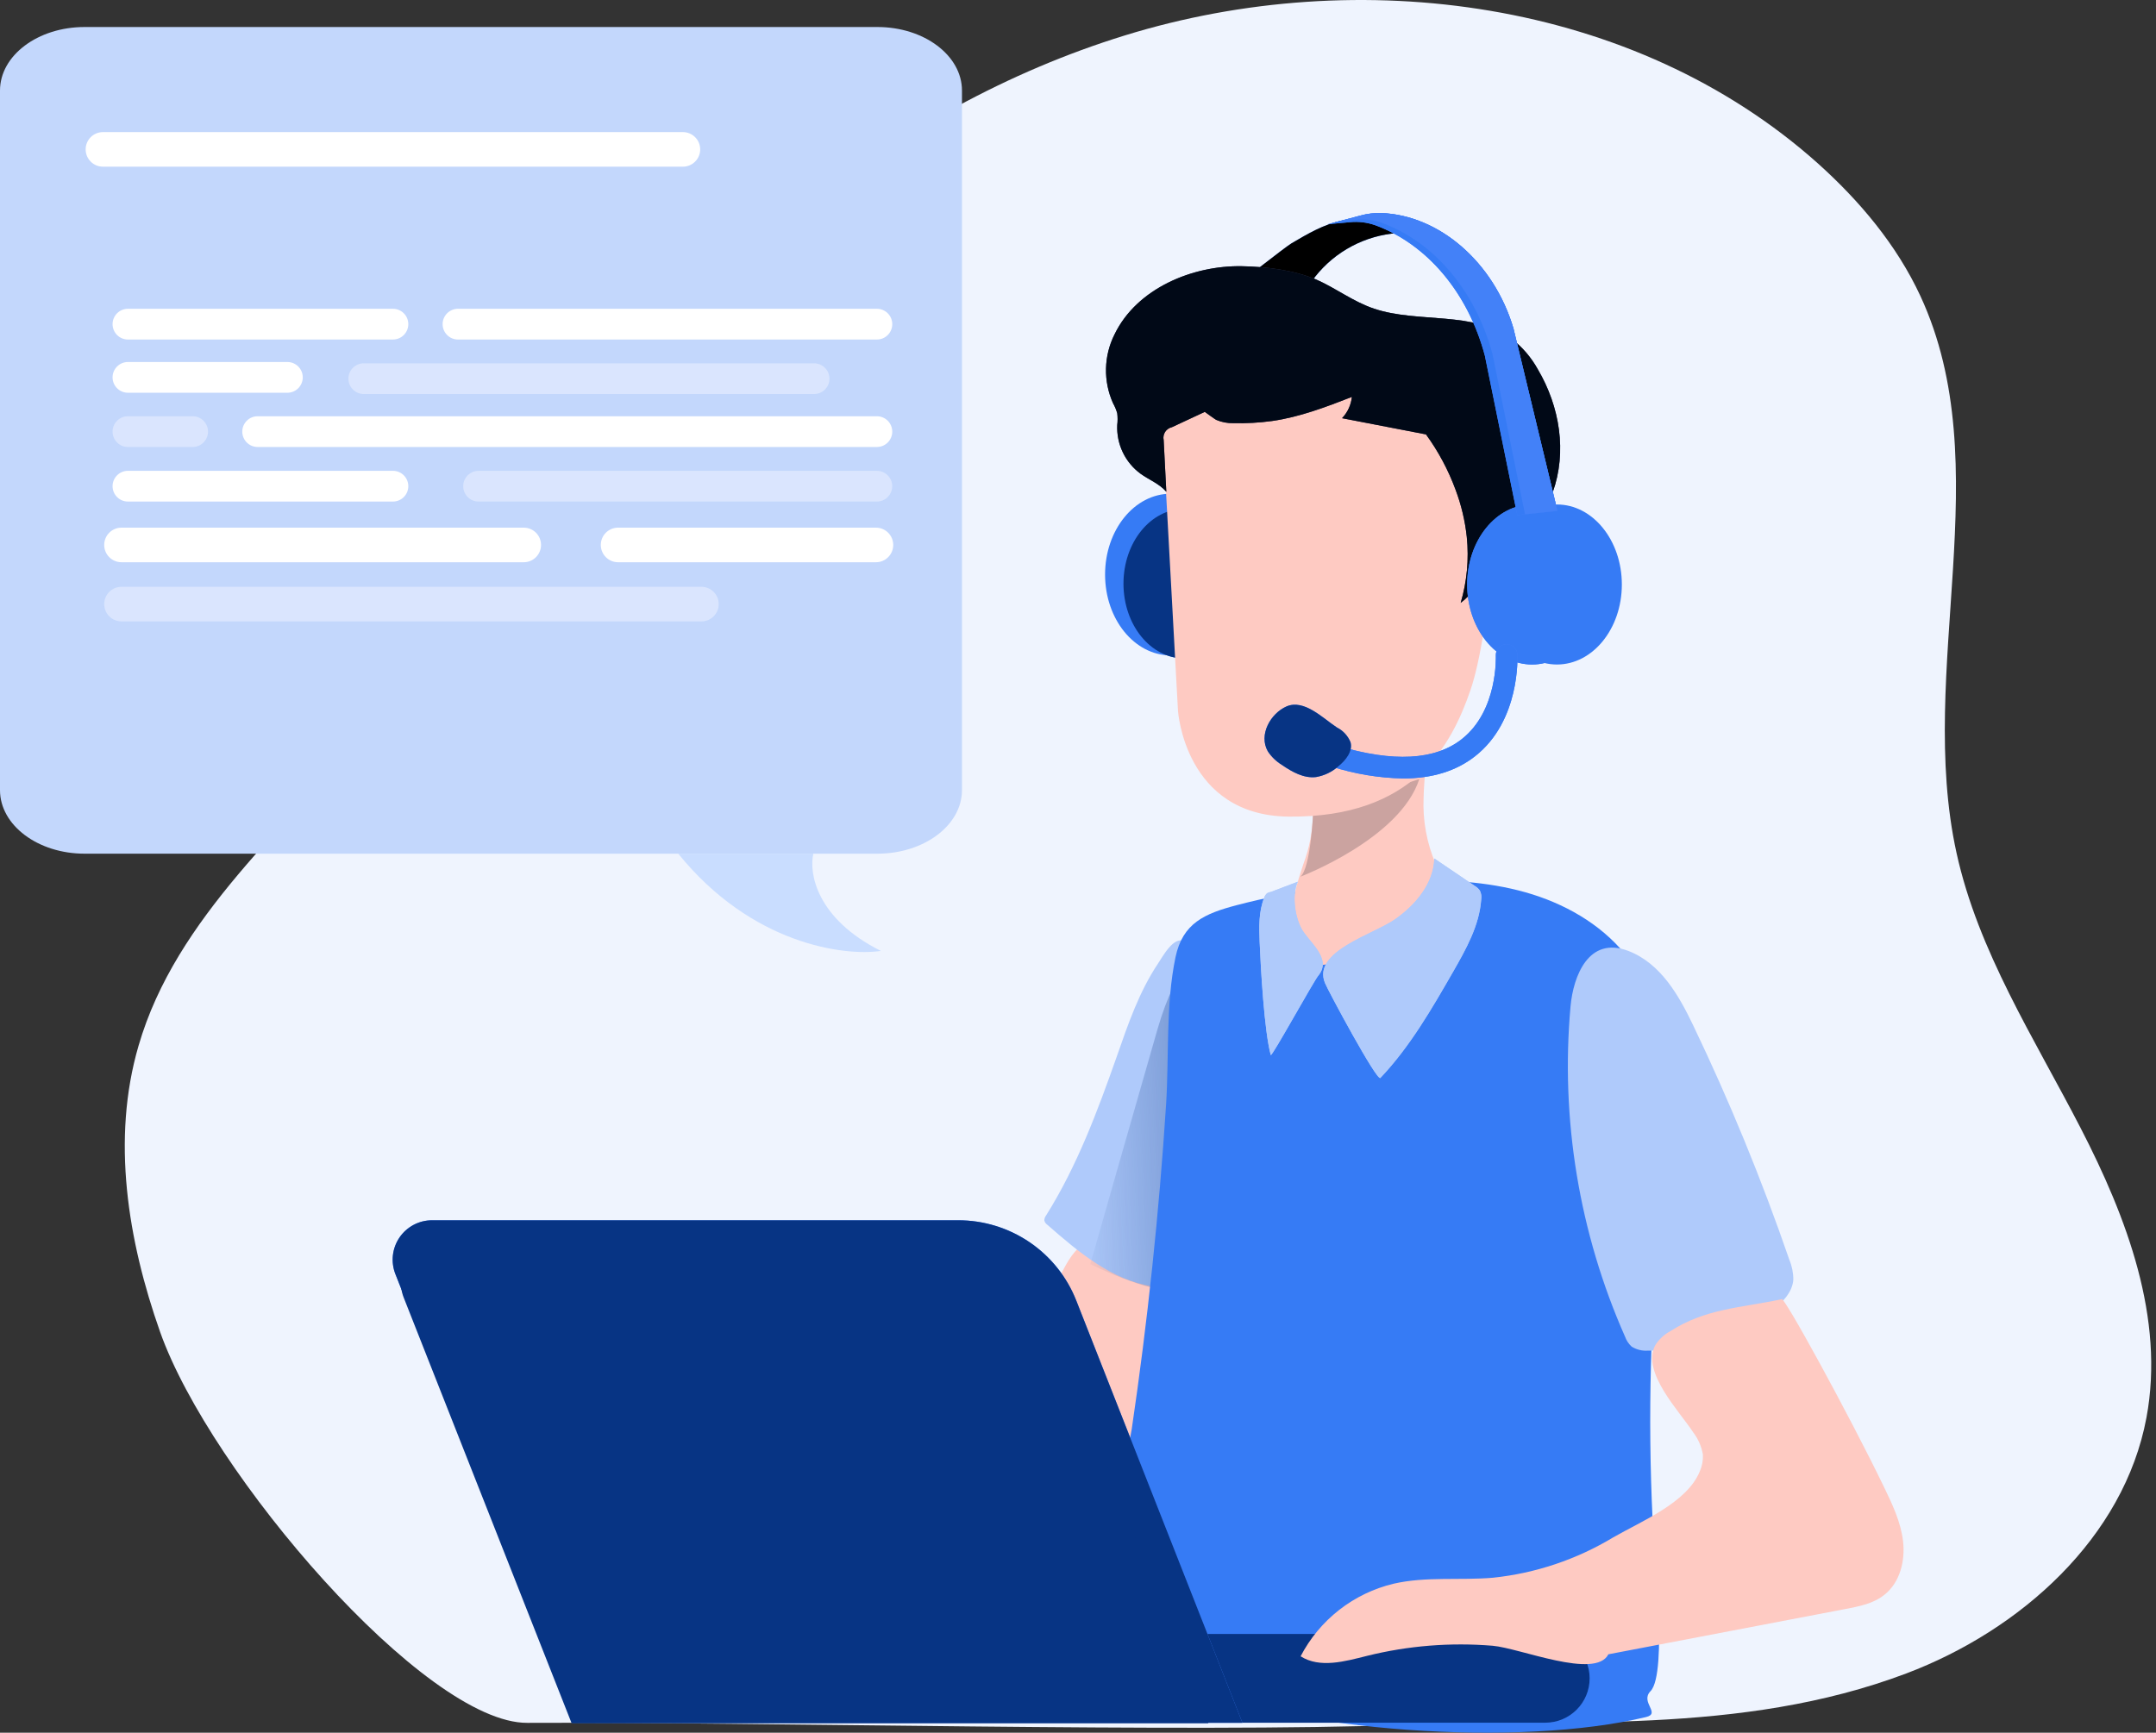<svg width="311" height="250" viewBox="0 0 311 250" fill="none" xmlns="http://www.w3.org/2000/svg">
<rect x="0" y="0" width="311" height="250" fill="#333333" stroke="none"/>
<path d="M274.967 241.456C291.47 235.219 306.391 221.881 309.626 204.528C312.292 190.215 306.796 175.683 300.116 162.735C293.435 149.786 285.343 137.274 282.224 123.055C276.417 96.612 288.399 67.277 277.017 42.712C273.595 35.338 268.247 28.976 262.205 23.558C235.786 -0.047 196.113 -5.332 162.272 5.106C128.431 15.544 100.179 39.914 79.396 68.586C70.821 80.405 63.368 93.026 54.021 104.228C41.564 119.149 25.395 132.246 19.985 150.885C16.048 164.356 18.426 178.95 23.104 192.203C30.299 212.518 61.302 248.651 76.06 248.581C108.95 248.417 172.056 250.031 202.545 248.862C225.386 247.965 251.057 250.483 274.967 241.456Z" fill="#EFF4FE"/>
<path d="M140.478 214.085C139.699 216.307 139.013 218.856 140.143 220.922C140.899 222.074 141.917 223.03 143.113 223.713L153.871 231.025C155.937 232.428 158.128 233.871 160.607 234.058C163.086 234.245 165.9 232.662 166.111 230.16C166.36 227.299 163.359 225.342 161.956 222.832C160.116 219.542 161.129 215.465 162.088 211.817C164.506 202.634 166.272 193.292 167.374 183.861C165.167 182.957 158.744 178.911 156.46 179.581C153.887 180.361 151.564 187.556 150.418 189.903C146.544 197.722 143.223 205.802 140.478 214.085V214.085Z" fill="#FECAC2"/>
<path d="M161.113 152.382C158.323 160.31 155.36 168.262 150.886 175.387C150.723 175.594 150.638 175.85 150.644 176.112C150.715 176.359 150.869 176.574 151.08 176.72C155.579 180.657 160.435 184.765 166.352 185.615C166.738 185.704 167.142 185.669 167.506 185.514C167.847 185.272 168.1 184.924 168.223 184.524C171.996 175.785 173.329 166.212 173.205 156.748C173.123 152.021 172.748 147.303 172.082 142.622C171.926 141.484 171.84 136.432 170.85 135.84C169.346 134.951 167.693 138.054 167.038 139.028C164.325 143.09 162.719 147.767 161.113 152.382Z" fill="#AFCAFB"/>
<path d="M173.345 137.274C173.345 137.274 169.829 138.592 166.968 148.492C164.107 158.393 157.278 182.388 157.278 182.388C157.278 182.388 167.841 187.666 170.484 185.685C173.127 183.705 173.345 137.274 173.345 137.274Z" fill="url(#paint0_linear)"/>
<path d="M202.913 127.077C208.666 126.898 214.49 127.179 220.025 128.738C225.56 130.297 230.822 133.244 234.455 137.711C238.477 142.653 240.239 149.116 240.644 155.469C241.05 161.823 240.208 168.192 239.569 174.538C238.071 189.391 237.675 204.334 238.384 219.246C238.555 222.816 240.598 241.456 238.087 244.005C236.528 245.611 239.646 247.217 237.425 247.747C219.261 252.112 186.628 249.969 169.431 242.687C165.057 240.832 160.668 238.252 158.517 234.026C156.178 229.45 162.493 211.31 163.249 206.219C165.541 190.685 167.193 175.068 168.207 159.367C168.651 152.421 168.137 144.937 169.563 138.116C170.6 133.166 173.788 131.817 178.388 130.601C186.406 128.515 194.632 127.333 202.913 127.077Z" fill="#367BF5"/>
<path d="M218.256 208.347C217.656 211.505 216.868 214.802 214.709 217.188C213.001 218.895 210.911 220.172 208.613 220.914C197.777 224.999 185.421 224.36 175.037 229.489C174.304 229.81 173.63 230.25 173.041 230.791C171.037 232.771 171.599 236.248 173.189 238.587C176.721 243.755 183.589 245.205 189.786 246.164C204.645 248.503 219.815 250.413 234.666 248.02C235.474 247.961 236.247 247.666 236.888 247.17C237.4 246.575 237.728 245.844 237.831 245.065C241.199 230.113 238.548 214.545 238.486 199.219C238.486 190.378 239.265 181.53 238.665 172.713C238.363 167.227 237.222 161.819 235.282 156.678C233.902 153.185 229.864 145.475 227.439 152.632C223.588 164.006 222.481 176.268 221.094 188.125C220.337 194.884 219.527 201.651 218.256 208.347Z" fill="url(#paint1_linear)"/>
<path d="M222.902 235.757H96.908C93.374 235.757 90.508 238.623 90.508 242.157C90.508 245.692 93.374 248.558 96.908 248.558H222.902C226.437 248.558 229.303 245.692 229.303 242.157C229.303 238.623 226.437 235.757 222.902 235.757Z" fill="#4381F8"/>
<path d="M222.902 235.757H96.908C93.374 235.757 90.508 238.623 90.508 242.157C90.508 245.692 93.374 248.558 96.908 248.558H222.902C226.437 248.558 229.303 245.692 229.303 242.157C229.303 238.623 226.437 235.757 222.902 235.757Z" fill="#073484"/>
<path d="M189.412 139.192C186.831 138.779 185.381 136.183 186.535 129.931C186.66 129.237 186.824 128.566 187.011 127.896C187.011 127.771 187.081 127.647 187.112 127.522C187.393 126.555 187.712 125.588 188.024 124.63C188.892 122.328 189.351 119.893 189.381 117.434C189.31 115.641 189.17 113.778 189.833 112.125C190.469 110.723 191.468 109.515 192.725 108.625C195.508 106.481 203.639 102.451 205.198 107.775C205.892 110.052 205.385 112.702 205.354 115.033C205.198 118.373 205.811 121.704 207.147 124.77C208.846 128.184 195.75 140.205 189.412 139.192Z" fill="#FECAC2"/>
<path d="M187.58 126.493C187.58 126.493 201.955 121.036 204.731 112.406L189.412 117.418C189.412 117.418 189.046 125.315 187.58 126.493Z" fill="#CBA3A0"/>
<path d="M226.551 145.156C225.083 161.465 227.787 177.88 234.409 192.857C234.604 193.41 234.934 193.905 235.368 194.3C236.067 194.734 236.885 194.936 237.706 194.876C244.119 195.014 250.393 193 255.527 189.154C257.086 187.977 258.552 186.473 258.684 184.641C258.688 183.659 258.494 182.686 258.115 181.78C254.135 170.214 249.489 158.889 244.2 147.861C242.236 143.776 239.601 138.989 234.845 137.188C229.123 135.029 226.948 140.883 226.551 145.156Z" fill="#AFCAFB"/>
<path d="M232.008 238.688L266.153 232.163C268.172 231.773 270.277 231.384 271.875 230.058C274.065 228.297 274.837 225.21 274.517 222.411C274.198 219.612 272.958 217.016 271.727 214.475C266.878 204.434 257.039 186.41 256.977 187.463C251.006 188.726 246.063 188.788 240.934 192.07C240.05 192.547 239.304 193.242 238.766 194.089C236.716 197.987 242.321 203.678 244.223 206.64C244.953 207.587 245.44 208.698 245.642 209.875C245.683 210.708 245.528 211.538 245.19 212.3C243.342 216.837 236.763 219.48 232.717 221.811C227.427 225.009 221.496 227 215.348 227.642C210.577 228.047 205.705 227.431 201.043 228.499C198.184 229.18 195.504 230.469 193.187 232.276C190.869 234.084 188.968 236.369 187.611 238.977C190.386 240.739 193.996 239.717 197.192 238.914C203.114 237.446 209.236 236.953 215.317 237.457C219.262 237.792 230.137 242.36 232.008 238.688Z" fill="#FECAC2"/>
<path d="M179.215 248.565H82.549L57.049 183.861C56.703 182.998 56.575 182.063 56.674 181.139C56.774 180.215 57.099 179.329 57.621 178.559C58.143 177.79 58.845 177.16 59.667 176.725C60.489 176.29 61.405 176.064 62.334 176.065H138.218C141.893 176.064 145.483 177.168 148.521 179.236C151.559 181.304 153.905 184.238 155.251 187.658L179.215 248.565Z" fill="#4381F8"/>
<path d="M179.215 248.565H82.549L57.049 183.861C56.703 182.998 56.575 182.063 56.674 181.139C56.774 180.215 57.099 179.329 57.621 178.559C58.143 177.79 58.845 177.16 59.667 176.725C60.489 176.29 61.405 176.064 62.334 176.065H138.218C141.893 176.064 145.483 177.168 148.521 179.236C151.559 181.304 153.905 184.238 155.251 187.658L179.215 248.565Z" fill="#073484"/>
<path d="M174.304 248.636H82.455L58.226 187.198C57.904 186.379 57.786 185.494 57.883 184.619C57.981 183.745 58.29 182.907 58.785 182.18C59.28 181.452 59.945 180.856 60.723 180.444C61.5 180.032 62.367 179.816 63.246 179.815H135.325C138.816 179.818 142.226 180.869 145.112 182.834C147.997 184.798 150.226 187.584 151.509 190.831L174.304 248.636Z" fill="#073484"/>
<path d="M186.294 35.112C188.632 33.739 190.971 32.344 193.614 31.83C196.257 31.315 199.85 31.627 201.636 33.623C199.321 33.785 197.065 34.429 195.013 35.512C192.961 36.595 191.157 38.094 189.716 39.914C189.582 40.15 189.37 40.332 189.116 40.428C188.898 40.451 188.679 40.41 188.484 40.311C187.408 39.906 179.348 41.746 178.88 40.771C178.903 40.771 185.304 35.712 186.294 35.112Z" fill="#4381F8"/>
<path d="M186.294 35.112C188.632 33.739 190.971 32.344 193.614 31.83C196.257 31.315 199.85 31.627 201.636 33.623C199.321 33.785 197.065 34.429 195.013 35.512C192.961 36.595 191.157 38.094 189.716 39.914C189.582 40.15 189.37 40.332 189.116 40.428C188.898 40.451 188.679 40.41 188.484 40.311C187.408 39.906 179.348 41.746 178.88 40.771C178.903 40.771 185.304 35.712 186.294 35.112Z" fill="url(#paint2_linear)"/>
<path d="M168.87 94.561C174.097 94.561 178.334 89.34 178.334 82.899C178.334 76.458 174.097 71.237 168.87 71.237C163.643 71.237 159.406 76.458 159.406 82.899C159.406 89.34 163.643 94.561 168.87 94.561Z" fill="#367BF5"/>
<path d="M170.811 94.998C175.646 94.998 179.566 90.168 179.566 84.209C179.566 78.25 175.646 73.42 170.811 73.42C165.976 73.42 162.057 78.25 162.057 84.209C162.057 90.168 165.976 94.998 170.811 94.998Z" fill="#4381F8"/>
<path d="M170.811 94.998C175.646 94.998 179.566 90.168 179.566 84.209C179.566 78.25 175.646 73.42 170.811 73.42C165.976 73.42 162.057 78.25 162.057 84.209C162.057 90.168 165.976 94.998 170.811 94.998Z" fill="#073484"/>
<path d="M167.732 62.474L169.923 102.552C169.923 102.552 170.897 117.676 185.888 117.824C203.896 118.003 209.377 107.534 212.113 99.566C214.849 91.599 217.32 68.197 212.113 61.726C206.905 55.256 177.601 39.329 167.732 62.474Z" fill="#FECAC2"/>
<path d="M179.122 38.409C172.059 38.285 163.99 41.582 160.771 48.247C159.998 49.781 159.577 51.468 159.54 53.185C159.502 54.901 159.848 56.605 160.552 58.171C160.811 58.632 161.015 59.121 161.16 59.629C161.23 60.191 161.23 60.759 161.16 61.321C161.099 62.675 161.372 64.023 161.955 65.247C162.539 66.471 163.414 67.532 164.505 68.337C165.744 69.233 167.249 69.795 168.239 70.956L167.857 63.496C167.769 63.093 167.844 62.671 168.066 62.323C168.288 61.975 168.639 61.73 169.042 61.64L173.789 59.426C173.789 59.426 175.255 60.494 175.434 60.58C176.222 60.916 177.073 61.078 177.929 61.056C179.79 61.1 181.651 60.995 183.495 60.744C187.479 60.175 191.291 58.717 195.009 57.267C194.889 58.42 194.39 59.5 193.59 60.339L205.697 62.677C207.47 65.115 208.9 67.786 209.946 70.613C210.783 72.823 211.333 75.131 211.583 77.481C211.907 80.676 211.608 83.903 210.702 86.984C211.525 86.356 212.246 85.604 212.838 84.755C213.933 85.515 215.144 86.091 216.424 86.462C216.691 86.561 216.979 86.585 217.258 86.532C217.851 86.368 217.975 85.667 218.038 85.105C218.521 80.077 222.263 75.829 223.978 71.026C226.06 65.211 225.007 58.67 221.826 53.283C220.884 51.577 219.603 50.08 218.061 48.887C212.487 44.802 204.567 46.673 198.206 44.537C195.181 43.523 192.749 41.598 189.856 40.327C186.645 38.963 182.622 38.472 179.122 38.409Z" fill="#3F3D56"/>
<path d="M179.122 38.409C172.059 38.285 163.99 41.582 160.771 48.247C159.998 49.781 159.577 51.468 159.54 53.185C159.502 54.901 159.848 56.605 160.552 58.171C160.811 58.632 161.015 59.121 161.16 59.629C161.23 60.191 161.23 60.759 161.16 61.321C161.099 62.675 161.372 64.023 161.955 65.247C162.539 66.471 163.414 67.532 164.505 68.337C165.744 69.233 167.249 69.795 168.239 70.956L167.857 63.496C167.769 63.093 167.844 62.671 168.066 62.323C168.288 61.975 168.639 61.73 169.042 61.64L173.789 59.426C173.789 59.426 175.255 60.494 175.434 60.58C176.222 60.916 177.073 61.078 177.929 61.056C179.79 61.1 181.651 60.995 183.495 60.744C187.479 60.175 191.291 58.717 195.009 57.267C194.889 58.42 194.39 59.5 193.59 60.339L205.697 62.677C207.47 65.115 208.9 67.786 209.946 70.613C210.783 72.823 211.333 75.131 211.583 77.481C211.907 80.676 211.608 83.903 210.702 86.984C211.525 86.356 212.246 85.604 212.838 84.755C213.933 85.515 215.144 86.091 216.424 86.462C216.691 86.561 216.979 86.585 217.258 86.532C217.851 86.368 217.975 85.667 218.038 85.105C218.521 80.077 222.263 75.829 223.978 71.026C226.06 65.211 225.007 58.67 221.826 53.283C220.884 51.577 219.603 50.08 218.061 48.887C212.487 44.802 204.567 46.673 198.206 44.537C195.181 43.523 192.749 41.598 189.856 40.327C186.645 38.963 182.622 38.472 179.122 38.409Z" fill="#010917"/>
<path d="M221 95.879C226.171 95.879 230.363 90.71 230.363 84.334C230.363 77.957 226.171 72.788 221 72.788C215.829 72.788 211.637 77.957 211.637 84.334C211.637 90.71 215.829 95.879 221 95.879Z" fill="#4381F8"/>
<path d="M221 95.879C226.171 95.879 230.363 90.71 230.363 84.334C230.363 77.957 226.171 72.788 221 72.788C215.829 72.788 211.637 77.957 211.637 84.334C211.637 90.71 215.829 95.879 221 95.879Z" fill="#367BF5"/>
<path d="M224.586 95.879C229.757 95.879 233.949 90.71 233.949 84.334C233.949 77.957 229.757 72.788 224.586 72.788C219.415 72.788 215.223 77.957 215.223 84.334C215.223 90.71 219.415 95.879 224.586 95.879Z" fill="#367BF5"/>
<path d="M224.656 73.708L219.979 74.207L218.864 74.324L214.187 51.303C211.754 42.198 205.806 35.197 198.346 32.484C197.191 32.082 195.962 31.935 194.744 32.056L191.556 32.344L193.115 31.931L196.233 31.105C197.207 30.836 198.216 30.712 199.227 30.738C207.552 31.042 215.449 37.754 218.31 47.374L224.656 73.708Z" fill="#4381F8"/>
<path d="M224.656 73.708L219.979 74.207L218.864 74.324L214.187 51.303C211.754 42.198 205.806 35.197 198.346 32.484C197.191 32.082 195.962 31.935 194.744 32.056L191.556 32.344L193.115 31.931L196.233 31.105C197.207 30.836 198.216 30.712 199.227 30.738C207.552 31.042 215.449 37.754 218.31 47.374L224.656 73.708Z" fill="#367BF5"/>
<path d="M224.656 73.708L219.979 74.207L215.301 51.132C212.83 41.933 206.827 34.878 199.297 32.142C198.132 31.724 196.887 31.575 195.656 31.705L193.115 31.931L196.233 31.105C197.207 30.836 198.216 30.712 199.227 30.738C207.552 31.042 215.449 37.754 218.31 47.374L224.656 73.708Z" fill="#4381F8"/>
<path d="M126.565 3.898H12.199C5.462 3.898 0 8.003 0 13.066V114.003C0 119.067 5.462 123.172 12.199 123.172H126.565C133.302 123.172 138.763 119.067 138.763 114.003V13.066C138.763 8.003 133.302 3.898 126.565 3.898Z" fill="#C3D7FC"/>
<path d="M98.506 19.06H14.851C13.473 19.06 12.356 20.177 12.356 21.555C12.356 22.933 13.473 24.049 14.851 24.049H98.506C99.884 24.049 101.001 22.933 101.001 21.555C101.001 20.177 99.884 19.06 98.506 19.06Z" fill="white"/>
<path opacity="0.51" d="M101.18 84.669H17.525C16.147 84.669 15.03 85.786 15.03 87.163C15.03 88.541 16.147 89.658 17.525 89.658H101.18C102.558 89.658 103.675 88.541 103.675 87.163C103.675 85.786 102.558 84.669 101.18 84.669Z" fill="#EFF4FE"/>
<path d="M75.548 76.132H17.525C16.147 76.132 15.03 77.249 15.03 78.627C15.03 80.005 16.147 81.122 17.525 81.122H75.548C76.926 81.122 78.043 80.005 78.043 78.627C78.043 77.249 76.926 76.132 75.548 76.132Z" fill="white"/>
<path d="M126.353 76.132H89.159C87.782 76.132 86.665 77.249 86.665 78.627C86.665 80.005 87.782 81.122 89.159 81.122H126.353C127.73 81.122 128.847 80.005 128.847 78.627C128.847 77.249 127.73 76.132 126.353 76.132Z" fill="white"/>
<path d="M126.489 44.552H66.065C64.84 44.552 63.847 45.545 63.847 46.77C63.847 47.995 64.84 48.988 66.065 48.988H126.489C127.714 48.988 128.707 47.995 128.707 46.77C128.707 45.545 127.714 44.552 126.489 44.552Z" fill="white"/>
<path opacity="0.51" d="M117.43 52.418H52.477C51.252 52.418 50.259 53.411 50.259 54.636C50.259 55.861 51.252 56.854 52.477 56.854H117.43C118.655 56.854 119.648 55.861 119.648 54.636C119.648 53.411 118.655 52.418 117.43 52.418Z" fill="#EFF4FE"/>
<path d="M56.679 44.552H18.456C17.232 44.552 16.238 45.545 16.238 46.77C16.238 47.995 17.232 48.988 18.456 48.988H56.679C57.904 48.988 58.897 47.995 58.897 46.77C58.897 45.545 57.904 44.552 56.679 44.552Z" fill="white"/>
<path d="M126.489 60.058H37.166C35.941 60.058 34.948 61.051 34.948 62.276C34.948 63.501 35.941 64.493 37.166 64.493H126.489C127.714 64.493 128.707 63.501 128.707 62.276C128.707 61.051 127.714 60.058 126.489 60.058Z" fill="white"/>
<path opacity="0.51" d="M27.788 60.058H18.456C17.232 60.058 16.238 61.051 16.238 62.276C16.238 63.501 17.232 64.493 18.456 64.493H27.788C29.013 64.493 30.006 63.501 30.006 62.276C30.006 61.051 29.013 60.058 27.788 60.058Z" fill="#EFF4FE"/>
<path opacity="0.51" d="M126.481 67.931H69.035C67.81 67.931 66.817 68.924 66.817 70.149C66.817 71.374 67.81 72.367 69.035 72.367H126.481C127.706 72.367 128.699 71.374 128.699 70.149C128.699 68.924 127.706 67.931 126.481 67.931Z" fill="#EFF4FE"/>
<path d="M56.679 67.931H18.456C17.232 67.931 16.238 68.924 16.238 70.149C16.238 71.374 17.232 72.367 18.456 72.367H56.679C57.904 72.367 58.897 71.374 58.897 70.149C58.897 68.924 57.904 67.931 56.679 67.931Z" fill="white"/>
<path d="M41.454 52.231H18.456C17.232 52.231 16.238 53.224 16.238 54.449C16.238 55.674 17.232 56.667 18.456 56.667H41.454C42.679 56.667 43.672 55.674 43.672 54.449C43.672 53.224 42.679 52.231 41.454 52.231Z" fill="white"/>
<path d="M162.696 60.455C164.076 57.727 167.07 56.105 170.086 55.614C173.103 55.123 176.19 55.575 179.207 56.035C176.284 58.374 168.122 61.859 167.966 62.482C167.856 63.586 167.843 64.697 167.927 65.803C168.036 67.409 168.091 69.093 168.083 70.699C167.33 69.961 166.486 69.322 165.573 68.797C164.787 68.494 164.071 68.035 163.468 67.448C162.679 66.481 162.187 65.306 162.05 64.066C161.913 62.825 162.138 61.571 162.696 60.455V60.455Z" fill="url(#paint3_linear)"/>
<path d="M202.399 112.32C198.878 112.249 195.385 111.666 192.031 110.589C191.634 110.471 191.301 110.199 191.104 109.834C190.907 109.469 190.864 109.041 190.983 108.644C191.102 108.247 191.373 107.914 191.738 107.717C192.103 107.521 192.531 107.477 192.928 107.596C200.957 110.013 206.999 109.693 210.858 106.645C216.112 102.521 215.769 94.663 215.769 94.585C215.748 94.171 215.893 93.767 216.171 93.46C216.448 93.153 216.837 92.969 217.25 92.948C217.664 92.927 218.069 93.072 218.376 93.349C218.683 93.627 218.867 94.016 218.887 94.429C218.887 94.811 219.301 103.994 212.783 109.108C210.07 111.244 206.609 112.315 202.399 112.32Z" fill="#4381F8"/>
<path d="M202.399 112.32C198.878 112.249 195.385 111.666 192.031 110.589C191.634 110.471 191.301 110.199 191.104 109.834C190.907 109.469 190.864 109.041 190.983 108.644C191.102 108.247 191.373 107.914 191.738 107.717C192.103 107.521 192.531 107.477 192.928 107.596C200.957 110.013 206.999 109.693 210.858 106.645C216.112 102.521 215.769 94.663 215.769 94.585C215.748 94.171 215.893 93.767 216.171 93.46C216.448 93.153 216.837 92.969 217.25 92.948C217.664 92.927 218.069 93.072 218.376 93.349C218.683 93.627 218.867 94.016 218.887 94.429C218.887 94.811 219.301 103.994 212.783 109.108C210.07 111.244 206.609 112.315 202.399 112.32Z" fill="#367BF5"/>
<path d="M192.842 104.961C193.737 105.411 194.437 106.17 194.814 107.097C195.157 108.422 194.128 109.693 193.068 110.558C192.157 111.37 191.036 111.911 189.833 112.117C188.071 112.328 186.387 111.377 184.922 110.371C184.104 109.872 183.406 109.199 182.879 108.399C181.523 106.013 183.277 102.942 185.576 101.928C188.126 100.829 190.839 103.644 192.842 104.961Z" fill="#4381F8"/>
<path d="M192.842 104.961C193.737 105.411 194.437 106.17 194.814 107.097C195.157 108.422 194.128 109.693 193.068 110.558C192.157 111.37 191.036 111.911 189.833 112.117C188.071 112.328 186.387 111.377 184.922 110.371C184.104 109.872 183.406 109.199 182.879 108.399C181.523 106.013 183.277 102.942 185.576 101.928C188.126 100.829 190.839 103.644 192.842 104.961Z" fill="#073484"/>
<path d="M127.07 137.204C117.715 132.527 116.676 125.9 117.325 123.172H97.836C108.438 136.268 121.743 137.984 127.07 137.204Z" fill="#C9DDFF"/>
<path d="M199.117 155.527C203.381 151.029 206.507 145.596 209.595 140.225C211.473 136.95 213.399 133.528 213.664 129.755C213.731 129.326 213.663 128.888 213.469 128.5C213.281 128.229 213.036 128.003 212.752 127.837L206.897 123.869C206.796 127.463 204.216 130.55 201.269 132.616C198.15 134.83 189.224 137.254 191.134 141.846C191.61 143.008 198.618 156.05 199.117 155.527Z" fill="#AFCAFB"/>
<path d="M199.117 155.527C203.381 151.029 206.507 145.596 209.595 140.225C211.473 136.95 213.399 133.528 213.664 129.755C213.731 129.326 213.663 128.888 213.469 128.5C213.281 128.229 213.036 128.003 212.752 127.837L206.897 123.869C206.796 127.463 204.216 130.55 201.269 132.616C198.15 134.83 189.224 137.254 191.134 141.846C191.61 143.008 198.618 156.05 199.117 155.527Z" fill="#AFCAFB"/>
<path d="M183.308 152.221C182.368 148.854 181.847 139.483 181.704 135.937C181.618 133.777 181.547 131.527 182.376 129.487C182.452 129.247 182.596 129.033 182.789 128.875C182.95 128.778 183.127 128.717 183.308 128.698L187.201 127.221C186.338 129.129 186.787 132.139 187.701 133.919C188.662 135.818 192.201 138.221 190.201 140.721C189.674 141.217 183.419 152.613 183.308 152.221Z" fill="#AFCAFB"/>
<path d="M183.308 152.221C182.368 148.854 181.847 139.483 181.704 135.937C181.618 133.777 181.547 131.527 182.376 129.487C182.452 129.247 182.596 129.033 182.789 128.875C182.95 128.778 183.127 128.717 183.308 128.698L187.201 127.221C186.338 129.129 186.787 132.139 187.701 133.919C188.662 135.818 192.201 138.221 190.201 140.721C189.674 141.217 183.419 152.613 183.308 152.221Z" fill="#AFCAFB"/>
<defs>
<linearGradient id="paint0_linear" x1="207.919" y1="160.084" x2="154.518" y2="162.431" gradientUnits="userSpaceOnUse">
<stop offset="0.01" stop-color="#073484"/>
<stop offset="1" stop-color="#073484" stop-opacity="0"/>
</linearGradient>
<linearGradient id="paint1_linear" x1="30108.7" y1="44267.2" x2="10098.4" y2="31666.1" gradientUnits="userSpaceOnUse">
<stop offset="0.01"/>
<stop offset="1" stop-opacity="0"/>
</linearGradient>
<linearGradient id="paint2_linear" x1="5799.3" y1="649.222" x2="5807.48" y2="855.253" gradientUnits="userSpaceOnUse">
<stop offset="0.01"/>
<stop offset="1" stop-opacity="0"/>
</linearGradient>
<linearGradient id="paint3_linear" x1="3973.77" y1="1942.79" x2="4001.96" y2="1490.29" gradientUnits="userSpaceOnUse">
<stop offset="0.01"/>
<stop offset="1" stop-opacity="0"/>
</linearGradient>
</defs>
</svg>
